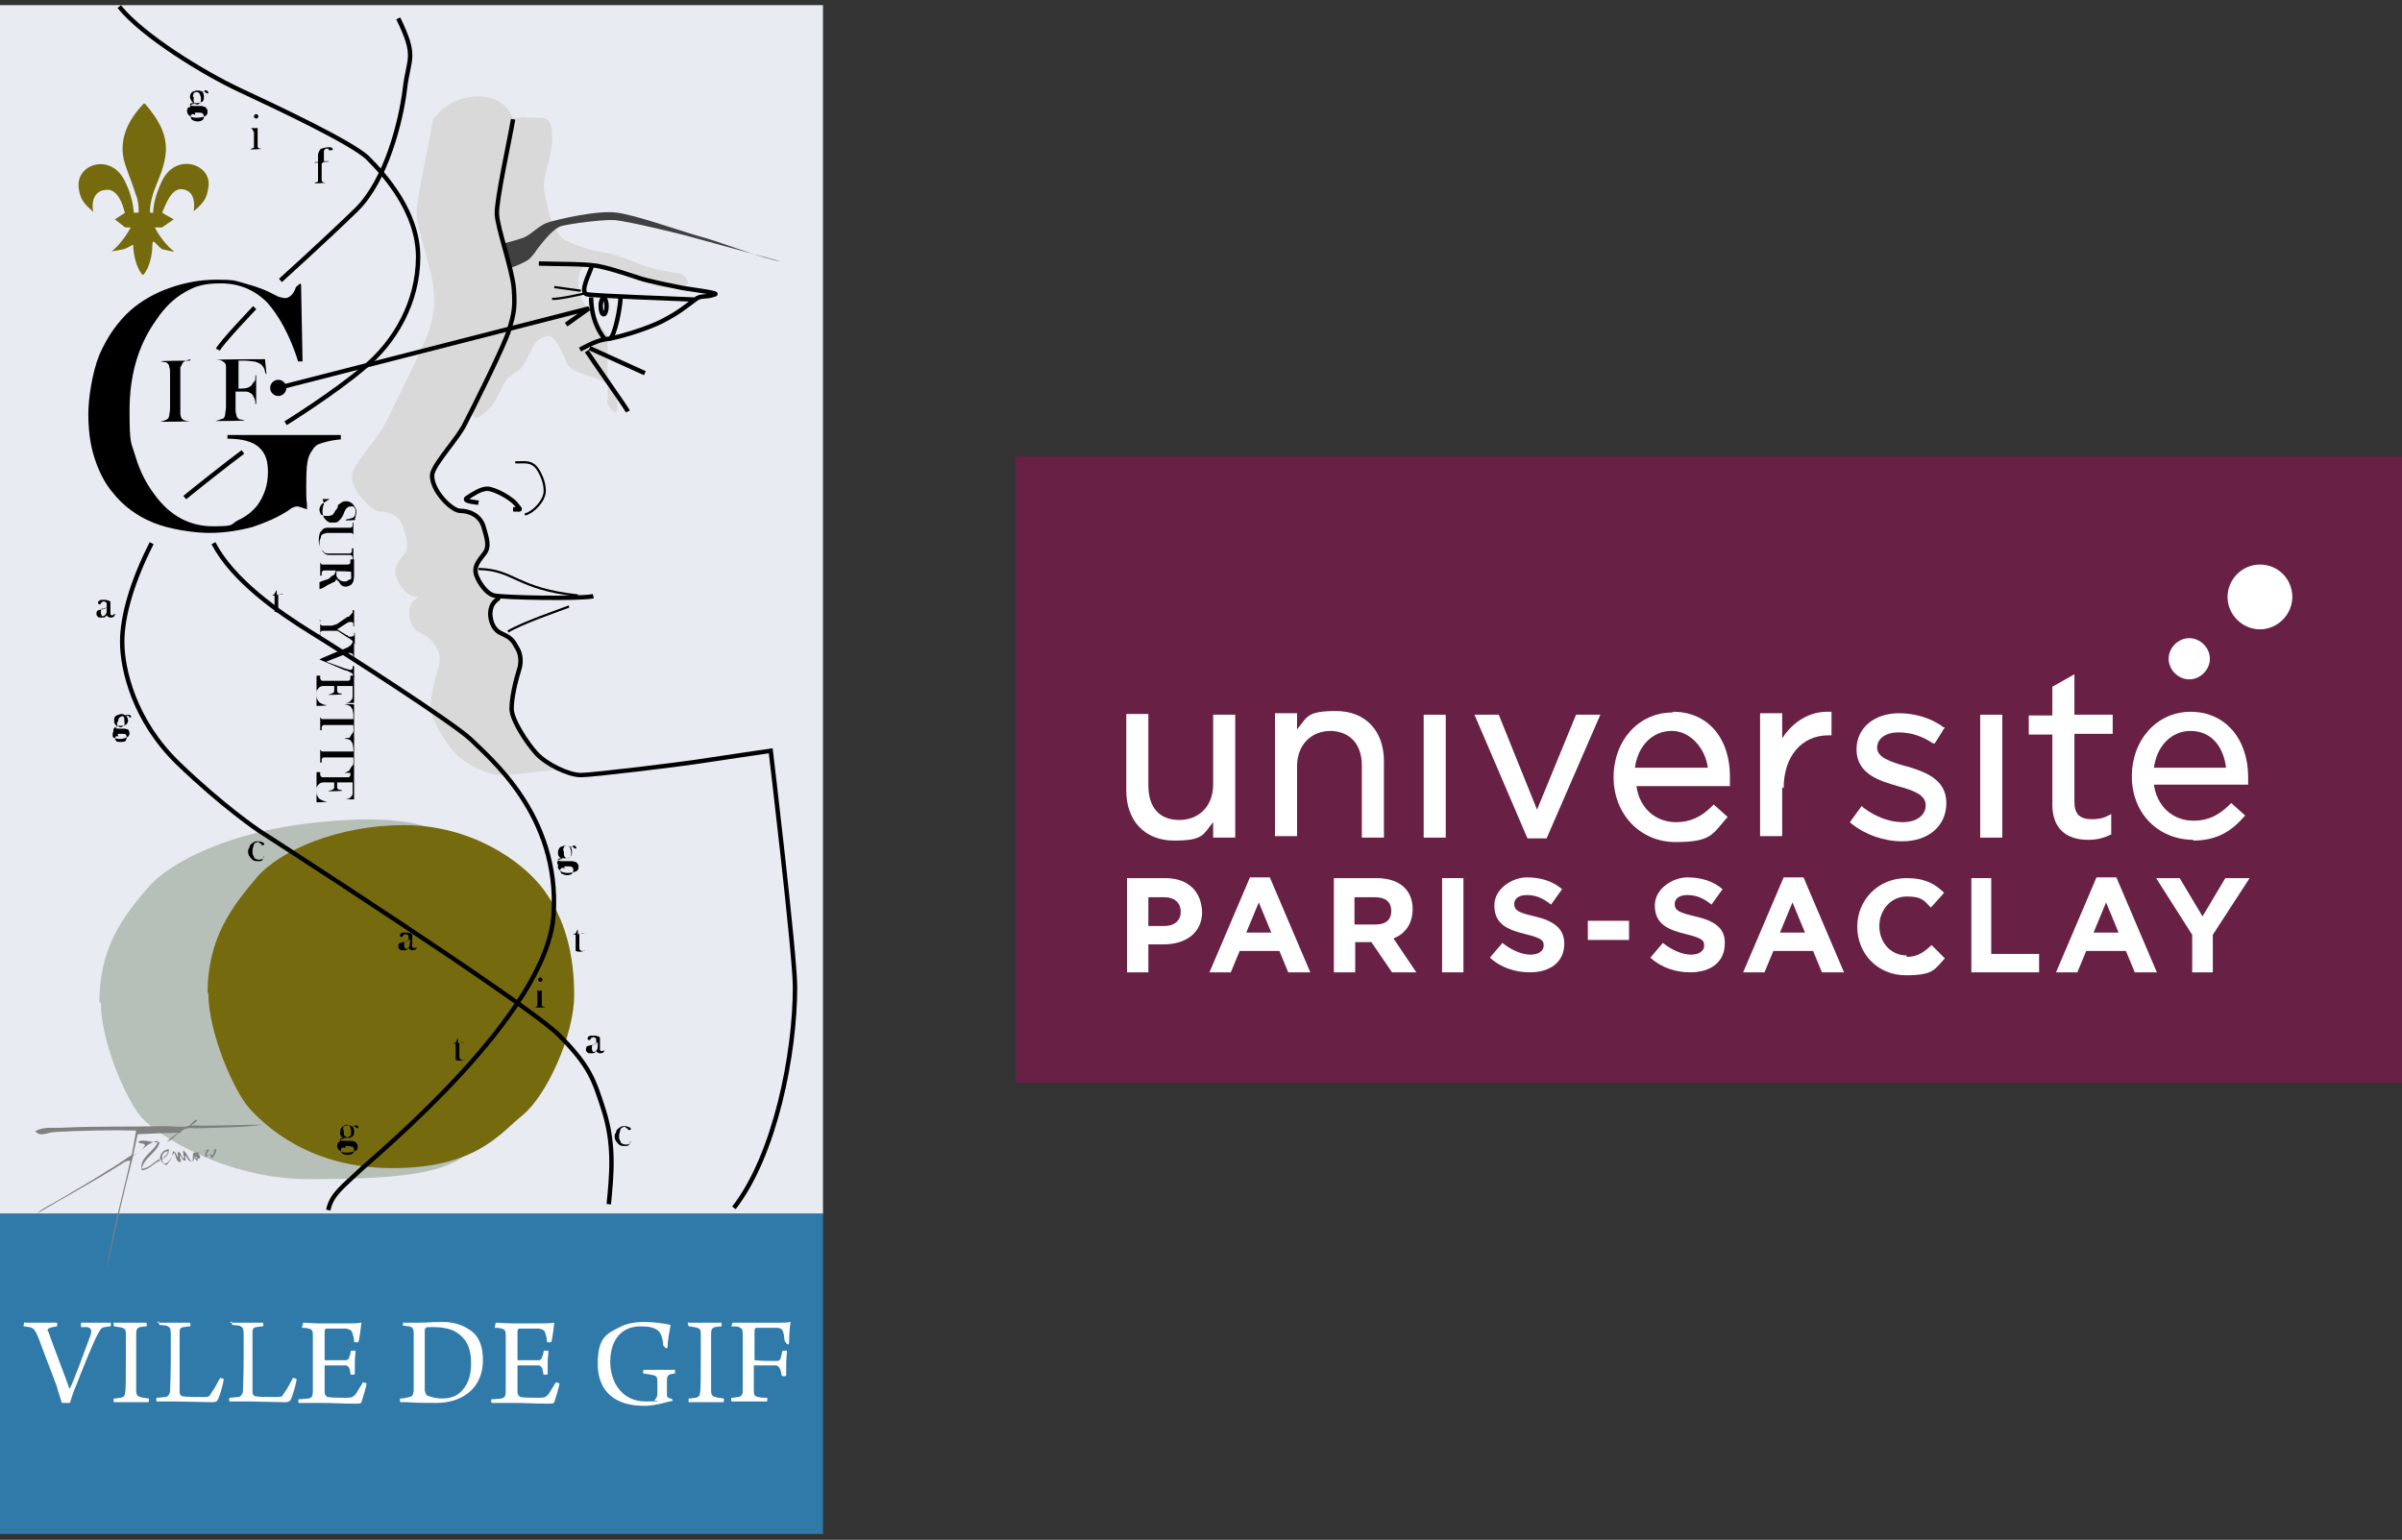 <?xml version="1.0" encoding="UTF-8"?>
<svg xmlns="http://www.w3.org/2000/svg" version="1.1" xmlns:xlink="http://www.w3.org/1999/xlink" viewBox="0 0 326.3 209.2">
  <rect x="0" y="0" width="326.3" height="209.2" fill="#333333" stroke="none"/>
  <defs>
    <clipPath id="clippath">
      <rect x="138" y="62" width="188.3" height="85.1" fill="none"/>
    </clipPath>
    <clipPath id="clippath-1">
      <rect x="138" y="62" width="188.3" height="85.1" fill="none"/>
    </clipPath>
    <clipPath id="clippath-2">
      <rect x="138" y="62" width="188.3" height="85.1" fill="none"/>
    </clipPath>
    <clipPath id="clippath-3">
      <rect x="138" y="62" width="188.3" height="85.1" fill="none"/>
    </clipPath>
    <clipPath id="clippath-4">
      <rect x="138" y="62" width="188.3" height="85.1" fill="none"/>
    </clipPath>
    <clipPath id="clippath-5">
      <rect x="138" y="62" width="188.3" height="85.1" fill="none"/>
    </clipPath>
    <clipPath id="clippath-6">
      <rect x="138" y="62" width="188.3" height="85.1" fill="none"/>
    </clipPath>
    <clipPath id="clippath-7">
      <rect x="138" y="62" width="188.3" height="85.1" fill="none"/>
    </clipPath>
    <clipPath id="clippath-8">
      <rect x="138" y="62" width="188.3" height="85.1" fill="none"/>
    </clipPath>
    <clipPath id="clippath-9">
      <rect x="138" y="62" width="188.3" height="85.1" fill="none"/>
    </clipPath>
    <clipPath id="clippath-10">
      <rect x="138" y="62" width="188.3" height="85.1" fill="none"/>
    </clipPath>
    <clipPath id="clippath-11">
      <rect x="138" y="62" width="188.3" height="85.1" fill="none"/>
    </clipPath>
    <clipPath id="clippath-12">
      <rect x="138" y="62" width="188.3" height="85.1" fill="none"/>
    </clipPath>
    <clipPath id="clippath-13">
      <rect x="138" y="62" width="188.3" height="85.1" fill="none"/>
    </clipPath>
  </defs>
  <!-- Generator: Adobe Illustrator 28.7.1, SVG Export Plug-In . SVG Version: 1.2.0 Build 142)  -->
  <g>
    <g id="Layer_1">
      <g>
        <rect x="138" y="62" width="188.3" height="85.1" fill="#682145"/>
        <g>
          <g clip-path="url(#clippath)">
            <path d="M307,76.7c-2.4,0-4.4,2-4.4,4.4s2,4.4,4.4,4.4,4.4-2,4.4-4.4-1.9-4.4-4.4-4.4" fill="#fff"/>
          </g>
          <g clip-path="url(#clippath-1)">
            <path d="M297.4,92.3c1.5,0,2.8-1.3,2.8-2.8s-1.3-2.8-2.8-2.8-2.8,1.3-2.8,2.8,1.3,2.8,2.8,2.8" fill="#fff"/>
          </g>
        </g>
        <rect x="193.4" y="97.1" width="3" height="16.7" fill="#fff"/>
        <g>
          <g clip-path="url(#clippath-2)">
            <path d="M222.1,104.3c.4-3,2.4-5,5-5s4.6,2.5,4.9,5h-9.8ZM227.2,96.8c-4.6,0-8,3.8-8,8.8s3.6,8.8,8.4,8.8,5-1,6.9-3.2l.2-.2-1.9-1.7-.2.2c-1.5,1.5-3,2.2-4.9,2.2-2.9,0-5-2-5.4-4.9h12.7v-1c.1-5.6-3.1-9.1-7.7-9.1" fill="#fff"/>
          </g>
          <g clip-path="url(#clippath-3)">
            <path d="M164.8,113.8h3v-16.7h-3v9.5c0,2.9-1.9,4.8-4.6,4.8s-4.2-1.7-4.2-4.7v-9.7h-3v10.4c0,4.1,2.5,6.8,6.5,6.8s3.9-.8,5.3-2.5v2.2Z" fill="#fff"/>
          </g>
          <g clip-path="url(#clippath-4)">
            <path d="M185,104.1v9.7h3v-10.4c0-4.1-2.5-6.8-6.5-6.8s-3.9.8-5.3,2.5v-2.2h-3v16.7h3v-9.5c0-2.9,1.9-4.8,4.6-4.8,2.6.1,4.2,1.8,4.2,4.7" fill="#fff"/>
          </g>
        </g>
        <polygon points="210.1 113.9 217.4 97.1 214.1 97.1 208.8 110 203.6 97.1 200.3 97.1 207.5 113.9 210.1 113.9" fill="#fff"/>
        <g>
          <g clip-path="url(#clippath-5)">
            <path d="M242.3,107.1c0-4.3,2.4-7.2,6.1-7.2h.4v-3.2h-.3c-2.6-.1-4.9,1.3-6.4,3.6v-3.4h-3v16.7h3v-6.6h.1Z" fill="#fff"/>
          </g>
          <g clip-path="url(#clippath-6)">
            <path d="M283.6,114.1c1.2,0,2.1-.2,3.1-.7h.1v-2.8l-.4.2c-.7.4-1.5.5-2.2.5-1.7,0-2.4-.7-2.4-2.4v-9.2h5.2v-2.6h-5.2v-5.5l-3,1.7v3.9h-3.2v2.6h3.2v9.5c0,3.1,1.7,4.8,4.9,4.8" fill="#fff"/>
          </g>
          <g clip-path="url(#clippath-7)">
            <path d="M297.5,99.3c3.2,0,4.6,2.5,4.9,5h-9.8c.4-3,2.4-5,5-5M297.9,114.2c2.9,0,5-1,6.9-3.2l.2-.2-1.9-1.7-.2.2c-1.5,1.5-3,2.2-4.9,2.2-2.9,0-5-2-5.4-4.9h12.8v-1c0-5.3-3.2-8.9-7.8-8.9s-8,3.8-8,8.8,3.6,8.6,8.4,8.6" fill="#fff"/>
          </g>
          <g clip-path="url(#clippath-8)">
            <path d="M258.9,104.1h0c-2.1-.6-3.9-1.2-3.9-2.5s1.2-2.1,2.9-2.1,3.2.5,4.7,1.5h.2c0,.1,1.4-2.2,1.4-2.2h-.2c-1.7-1.3-4-1.9-6-1.9-3.4,0-5.8,2-5.8,4.9h0c0,3.4,3.2,4.3,5.6,5,2.2.6,3.8,1.2,3.8,2.6s-1.3,2.3-3.1,2.3-3.7-.7-5.4-2l-.2-.2-1.6,2.2.2.2c1.9,1.5,4.4,2.4,6.9,2.4,3.6,0,6-2.1,6-5.2h0c0-3.4-3.2-4.3-5.4-5" fill="#fff"/>
          </g>
        </g>
        <rect x="269" y="97.1" width="3" height="16.7" fill="#fff"/>
        <path d="M169.3,126.7l1.7-4.1,1.7,4.1h-3.4ZM169.8,119.2l-5.5,12.9h2.9l1.2-2.9h5.4l1.2,2.9h3l-5.5-12.9h-2.5Z" fill="#fff"/>
        <path d="M284.4,126.7l1.7-4.1,1.7,4.1h-3.4ZM284.8,119.2l-5.5,12.9h2.9l1.2-2.9h5.4l1.2,2.9h3l-5.5-12.9h-2.5Z" fill="#fff"/>
        <polygon points="299.2 124.5 296.1 119.3 292.9 119.3 297.8 127 297.8 132.1 300.6 132.1 300.6 127 305.6 119.3 302.3 119.3 299.2 124.5" fill="#fff"/>
        <g>
          <g clip-path="url(#clippath-9)">
            <path d="M160.4,123.9c0,1.1-.8,1.9-2.2,1.9h-2.2v-3.9h2.2c1.3,0,2.2.7,2.2,2h0ZM158.3,119.3h-5.2v12.8h2.9v-3.8h2.1c2.9,0,5.2-1.5,5.2-4.4h0c-.1-2.8-1.9-4.6-5-4.6" fill="#fff"/>
          </g>
          <g clip-path="url(#clippath-10)">
            <path d="M259,129.8c-2.2,0-3.7-1.8-3.7-4h0c0-2.2,1.6-4,3.7-4s2.3.5,3.3,1.5l1.8-2c-1.2-1.2-2.6-2-5.1-2-3.9,0-6.7,3-6.7,6.6h0c0,3.7,2.8,6.6,6.6,6.6s3.9-.8,5.3-2.3l-1.8-1.8c-1.1,1-1.9,1.6-3.4,1.6" fill="#fff"/>
          </g>
          <g clip-path="url(#clippath-11)">
            <path d="M230.3,124.5c-2.2-.5-2.8-.8-2.8-1.7h0c0-.6.5-1.2,1.7-1.2s2.2.4,3.3,1.3l1.5-2.1c-1.3-1.1-2.9-1.6-4.8-1.6s-4.4,1.5-4.4,3.8h0c0,2.5,1.7,3.3,4.2,3.9s2.5,1,2.5,1.6h0c0,.7-.7,1.2-1.8,1.2s-2.6-.6-3.8-1.6l-1.7,2c1.5,1.4,3.5,2,5.4,2,2.8,0,4.7-1.4,4.7-3.9h0c.1-2.1-1.4-3.1-4-3.7" fill="#fff"/>
          </g>
        </g>
        <polygon points="270.5 119.3 267.8 119.3 267.8 132.1 277 132.1 277 129.6 270.5 129.6 270.5 119.3" fill="#fff"/>
        <path d="M241.8,126.7l1.7-4.1,1.7,4.1h-3.4ZM242.3,119.2l-5.5,12.9h2.9l1.2-2.9h5.4l1.2,2.9h3l-5.5-12.9h-2.5Z" fill="#fff"/>
        <rect x="215.7" y="125.1" width="5.6" height="2.6" fill="#fff"/>
        <g clip-path="url(#clippath-12)">
          <path d="M189,123.8c0,1.1-.7,1.8-2.1,1.8h-2.9v-3.7h2.8c1.4,0,2.2.6,2.2,1.9h0ZM191.9,123.5h0c0-2.6-1.8-4.2-4.9-4.2h-5.8v12.8h2.9v-4.1h2.2l2.8,4.1h3.3l-3.1-4.6c1.5-.6,2.6-1.9,2.6-4" fill="#fff"/>
        </g>
        <rect x="195.9" y="119.3" width="2.9" height="12.8" fill="#fff"/>
        <g clip-path="url(#clippath-13)">
          <path d="M208.5,124.5c-2.2-.5-2.8-.8-2.8-1.7h0c0-.6.5-1.2,1.7-1.2s2.2.4,3.3,1.3l1.5-2.1c-1.3-1.1-2.9-1.6-4.8-1.6s-4.4,1.5-4.4,3.8h0c0,2.5,1.7,3.3,4.2,3.9s2.5,1,2.5,1.6h0c0,.7-.7,1.2-1.8,1.2s-2.6-.6-3.8-1.6l-1.7,2c1.5,1.4,3.5,2,5.4,2,2.8,0,4.7-1.4,4.7-3.9h0c0-2.1-1.5-3.1-4-3.7" fill="#fff"/>
        </g>
      </g>
      <g>
        <rect y=".7" width="111.8" height="164.2" fill="#e8ebf1"/>
        <rect y="164.9" width="111.8" height="43.5" fill="#307aaa"/>
        <path d="M13.7,136.2c0,5.4,3.5,13.4,5.6,15.7,2.1,2.3,11.4,8.3,22.6,8.3s17.9-.6,21.2-3.2.2-15,.2-20.5,1.4-17.9-1.6-21.8-12.4-3.9-21.6-2.6c-8.8,1.3-16.8,4.7-20.1,8.6s-6.5,8-6.5,15.5" fill="#b7c0b8"/>
        <path d="M28.3,134.9c0,5.4,3.5,13.4,5.6,15.7,2.1,2.3,8.1,8.1,19.4,8.1s14.5-4.6,17.7-7.2c3.3-2.7,7-10.9,7-16.3s-1.2-10.4-4.2-14.4-10-8.7-18.9-8.7-16.9,3.4-20.1,7.2c-3.2,3.8-6.6,8.1-6.6,15.6" fill="#766a0f"/>
        <path d="M65.2,98.3h0c0,.2-.1.4-.2.5-.1.1-.4.1-.6.1-.4,0-.7-.1-.9-.4-.2-.2-.4-.5-.4-.8s0-.4.1-.5.1-.4.2-.5c.1-.1.2-.2.5-.4.1-.1.4-.1.6-.1s.5.1.7.2q.1.1.1.2t-.1.1h-.1c-.1.1-.2,0-.2-.1s0-.1-.1-.1h-.1c0-.1-.1-.2-.2-.2s-.2,0-.4.1c-.1,0-.1.1-.2.2,0,.1-.1.2-.1.4-.1.2-.1.4-.1.6s0,.4.1.5.1.4.2.4c.1.1.4.2.6.2s.4-.1.5-.1c.1-.1.1-.2.2-.4"/>
        <path d="M85.6,155.1h0c0,.2-.1.4-.2.5-.1.1-.4.1-.6.1-.4,0-.7-.1-.9-.4-.2-.2-.4-.5-.4-.8s0-.4.1-.5c.1-.1.1-.4.2-.5.1-.1.2-.2.5-.4.1-.1.4-.1.6-.1s.5.1.7.2q.1.1.1.2t-.1.1h-.1c-.1.1-.2,0-.2-.1s0-.1-.1-.1h-.1c-.1-.1-.1-.2-.2-.2s-.2,0-.4.1c-.1,0-.1.1-.2.2,0,.1-.1.2-.1.4-.1.2-.1.4-.1.6s0,.4.1.5c.1.1.1.4.2.4.1.1.4.2.6.2s.4,0,.5-.1c.1,0,.1-.1.2-.4"/>
        <path d="M35.8,116.4h0c0,.2-.1.4-.2.5s-.4.1-.6.1c-.4,0-.7-.1-.9-.4-.2-.2-.4-.5-.4-.8s0-.4.1-.5.1-.4.2-.5.2-.2.5-.4c.1-.1.4-.1.6-.1s.5.1.7.2q.1.1.1.2t-.1.1h-.1c-.1.1-.2,0-.2-.1s0-.1-.1-.1h-.1c0-.1-.1-.2-.2-.2s-.2,0-.4.1c-.1,0-.1.1-.2.2,0,.1-.1.2-.1.4-.1.2-.1.4-.1.6s0,.4.1.5.1.4.2.4c.1.1.4.2.6.2s.4-.1.5-.1q.1-.1.2-.4"/>
        <path d="M76.7,118h0c-.1,0-.1-.1-.2-.1h-.1q-.1,0-.2.1t-.1.2c0,.2.1.4.2.5.2.1.5.2.7.2.4,0,.6-.1.7-.2s.2-.4.2-.5-.1-.4-.2-.4c-.1-.1-.4-.1-.6-.1h-.6c-.2,0-.4,0-.6-.1-.1-.1-.2-.2-.2-.4s.1-.2.2-.4c.1,0,.2-.1.5-.1-.2-.1-.4-.2-.5-.4-.1-.1-.1-.4-.1-.5,0-.2.1-.5.2-.6s.2-.2.4-.2c.1-.1.2-.1.5-.1s.5.1.7.2c.1-.1.2-.1.2-.2h.2c.1,0,.2,0,.2.1q.1.1.1.2h0c0,.1-.1.1-.1.1q-.1,0-.2-.1h-.1c0-.1-.1-.2-.2-.2s-.1,0-.2.1c.2.2.2.5.2.7,0,.4-.1.6-.4.7-.1.1-.2.1-.5.1h-.5c-.4,0-.5.1-.5.2s.1.2.5.2h1.5c.1,0,.2.1.4.1.2.1.4.4.4.6,0,.4-.1.6-.4.7-.2.1-.6.2-1.1.2s-.8-.1-1.1-.4-.2-.4-.2-.5,0-.2.1-.4c.1-.1.2-.1.4-.1s.2,0,.2.1c.1,0,.1.1.1.2h0ZM76.6,115.8c0,.2,0,.5.1.6s.2.2.4.2.2-.1.4-.2c.1-.1.1-.4.1-.6s-.1-.5-.2-.7c-.1-.1-.2-.2-.4-.2s-.4.1-.4.2-.1.2-.1.4c.1.1.1.2.1.4"/>
        <path d="M46.9,156h0c-.1,0-.1-.1-.2-.1h-.1q-.1,0-.2.1t-.1.2c0,.2.1.4.2.5s.5.2.7.2c.4,0,.6-.1.7-.2.2-.1.2-.4.2-.5s-.1-.4-.2-.4-.4-.1-.6-.1h-.4c-.2,0-.4,0-.6-.1-.1-.1-.2-.2-.2-.4s.1-.2.2-.4c.1,0,.2-.1.5-.1-.2-.1-.4-.2-.5-.4-.1-.1-.1-.4-.1-.5,0-.2.1-.5.2-.6.1-.1.2-.2.4-.2.1-.1.2-.1.5-.1s.5.1.7.2c.1-.1.2-.1.2-.2h.2c.1,0,.2,0,.2.1q.1.1.1.2h0c0,.1-.1.1-.1.1q-.1,0-.2-.1h-.1c0-.1-.1-.2-.2-.2s-.1,0-.2.1c.2.2.2.5.2.7,0,.4-.1.6-.4.7-.1.1-.2.1-.5.1h-.5c-.4,0-.5.1-.5.2s.1.2.5.2h1.1c.1,0,.2.1.4.1.2.1.4.4.4.6,0,.4-.1.6-.4.7s-.6.2-1.1.2-.8-.1-1.1-.4c-.1-.1-.2-.4-.2-.5s0-.2.1-.4.2-.1.4-.1.2,0,.2.1c.2,0,.4,0,.4.2h0ZM46.7,153.7c0,.2,0,.5.1.6s.2.2.4.2.2-.1.4-.2c.1-.1.1-.4.1-.6s-.1-.5-.2-.7c-.1-.1-.2-.2-.4-.2s-.4.1-.4.2-.1.2-.1.4c.1.1.1.2.1.4"/>
        <path d="M37.8,80.7h.7c0,.1-.7,0-.7,0v1.8c0,.2,0,.4.1.5h.1c0,.1.1.1.2.1h.2c.1,0,.1-.1.2-.2h0c-.1.1-.1.2-.2.2s-.2.1-.5.1-.4,0-.5-.1h-.1v-2.2h-.4c.1,0,.2-.1.4-.2,0-.1.1-.2.1-.2,0-.1.1-.1.1-.2h0c0-.1.1-.1.1-.1v.7"/>
        <path d="M78.7,126.8h.7c0,.1-.7,0-.7,0v1.8c0,.2,0,.4.1.5h.1c0,.1.1.1.2.1h.2l.2-.2h0c-.1.1-.1.2-.2.2s-.2.1-.5.1-.4,0-.5-.1h-.1v-2.2h-.4c.1,0,.2-.1.4-.2q.1-.1.1-.2c0-.1.1-.1.1-.2h0c0-.1.1-.1.1-.1v.7h0Z"/>
        <path d="M62.4,141.6h.7c0,.1-.7,0-.7,0v1.8c0,.2,0,.4.1.5h.1c0,.1.1.1.2.1h.2s.1-.1.2-.2h0c-.1.1-.1.2-.2.2s-.2.1-.5.1-.4,0-.5-.1h-.1v-2.2h-.4c.1,0,.2-.1.4-.2s.1-.1.1-.2.1-.1.1-.2h0c0-.1.1-.1.1-.1,0,0,0,.7,0,.7Z"/>
        <path d="M34.1,17.4h.9c0-.1,0,1.9,0,1.9v.6q0,.1.1.2c.1.1.2.1.4.1h0c0,.1-1.5.1-1.5.1h0c.1-.1.2-.1.4-.2s.1-.1.1-.1v-2q0-.1-.1-.2c0-.1-.1-.1-.1-.1.1-.1,0-.1-.1-.2h0M34.8,16.1q-.1,0-.2-.1c-.1,0-.1-.1-.1-.2s0-.1.1-.2q.1-.1.2-.1t.2.1.1.2-.1.2c0,.1-.1.1-.2.1"/>
        <path d="M72.8,134.6h.8c0-.1,0,1.5,0,1.5v.5q0,.1.1.1s.1.1.4.1h0c0,.1-1.4.1-1.4.1h0c.1-.1.2-.1.2-.2h.1v-1.9q0-.1-.1-.2h-.1c.1,0,0,0,0,0h0ZM73.4,133.4q-.1,0-.2-.1s-.1-.1-.1-.2,0-.1.1-.2c0,0,.1-.1.2-.1s.1,0,.2.1.1.1.1.2,0,.1-.1.2-.2.1-.2.1"/>
        <path d="M43.7,22.2v2.3q0,.1.1.2c.1.1.2.1.4.1h0c0,.1-1.5.1-1.5.1h0c.1-.1.2-.1.4-.2.1,0,.1-.1.1-.1v-2.5h-.5c0-.1.5-.1.5-.1v-.8c0-.2,0-.4.1-.5,0-.1.1-.2.2-.4.1-.1.2-.1.5-.2.1,0,.4-.1.6-.1s.4,0,.5.1q.1.1.1.2t-.1.1h-.2c0,.1-.1,0-.2,0q-.1-.1-.1-.2c0-.1-.1,0-.1,0h-.2c-.1,0-.1.1-.2.1,0,.1-.1.1-.1.2v1.4h.7c0,.1-.7.1-.7.1h0Z"/>
        <path d="M15.6,83.5h0c0,.2-.2.4-.5.4s-.2,0-.4-.1c-.1,0-.1-.1-.2-.2-.1.1-.2.2-.2.2-.1.1-.2.1-.5.1s-.4,0-.5-.1c-.1-.1-.2-.2-.2-.4s0-.2.1-.4c0,0,.1-.1.2-.1s.2-.1.4-.1.2-.1.4-.1.1-.1.2-.1.1-.1.1-.1v-.2c0-.2,0-.4-.1-.5h-.1q-.1-.1-.2-.1t-.2.1c-.1,0-.1.1-.1.1h-.1c0,.2-.1.2-.2.2s-.1,0-.1-.1h-.1c0-.2.1-.4.2-.4s.1-.1.2-.1h.7c.1,0,.2.1.4.1.1.1.2.1.2.2v1.6c0,.1.1.2.2.2h.1q.2-.2.4-.2M14.7,82.4c-.1.1-.2.1-.4.2-.1,0-.2.1-.4.1h-.1c-.1.2-.1.4-.1.5s0,.2.1.4.1.1.2.1.2,0,.2-.1c.1,0,.1-.1.2-.2.1-.1.1-.4.1-.6v-.4"/>
        <path d="M82.1,142.7h0c0,.2-.2.4-.5.4s-.2,0-.4-.1c-.1,0-.1-.1-.2-.2l-.2.2c-.1.1-.2.1-.5.1s-.4,0-.5-.1-.2-.2-.2-.4,0-.2.1-.4c0-.1.1-.1.2-.1s.2-.1.4-.1.2-.1.4-.1.1-.1.2-.1.1-.1.1-.1v-.2c0-.2,0-.4-.1-.5h-.1q-.1-.1-.2-.1t-.2.1h-.1c0,.1-.1.2-.1.2,0,.1-.1.1-.2.1s-.1,0-.1-.1h-.1c0-.2.1-.4.2-.4s.1-.1.2-.1h.7c.1,0,.2.1.4.1.1.1.2.1.2.2v1.6c0,.1.1.2.2.2h.1q.4-.1.4-.2M81.2,141.6c-.1.1-.2.1-.4.2-.1.1-.2.1-.2.1h-.1c-.1.2-.1.4-.1.5s0,.2.1.4.1.1.2.1.2,0,.2-.1c.1,0,.1-.1.2-.2s.1-.4.1-.6v-.4h-.1Z"/>
        <path d="M56.6,128.7h0c0,.2-.2.4-.5.4s-.2,0-.4-.1c0,0-.1-.1-.2-.2-.1.1-.2.2-.2.2-.1.1-.2.1-.5.1s-.4,0-.5-.1c-.1-.1-.2-.2-.2-.4s0-.2.1-.4c0,0,.1-.1.2-.1s.2-.1.4-.1.2-.1.4-.1.1-.1.2-.1.1-.1.1-.1v-.2c0-.2,0-.4-.1-.5h-.1q-.1-.1-.2-.1t-.2.1c-.1,0-.1.1-.1.1h-.1c0,.2-.1.2-.2.2s-.1,0-.1-.1h-.1c0-.2.1-.4.2-.4s.1-.1.2-.1h.7c.1,0,.2.1.4.1.1.1.2.1.2.2v1.6c0,.1.1.2.2.2h.1q.4-.1.4-.2M55.7,127.6c-.1.1-.2.1-.4.2s-.2.1-.2.1h-.1c-.1.2-.1.4-.1.5s0,.2.1.4q.1.1.2.1c.1,0,.2,0,.2-.1.1,0,.1-.1.2-.2,0-.1.1-.4.1-.6v-.4h-.1Z"/>
        <path d="M3.4,179.7h4.3c.1,0,.1.5,0,.5-.4.1-.7.1-.9.2-.4.1-.4.4-.2.6.5,1.5,2.6,6.9,2.8,7.6h.1c.5-.9,2.2-5.6,2.8-7.2.2-.7.1-.9-.4-1.1h-.9v-.6h4c.1,0,.1.5,0,.5-.4,0-.6.1-.8.1-.6.1-.7.6-1.2,1.5-.6,1.3-1.8,4.2-2.6,6.3-.5,1.1-.7,1.9-.9,2.5h-1.1c-.2-.7-.5-1.5-.7-2.3-.9-2.3-2-5.3-2.5-6.6-.4-.9-.6-1.3-1.2-1.4-.2,0-.5-.1-.8-.1,0-.2.1-.6.1-.6" fill="#fff"/>
        <path d="M15.4,179.7h4.5c0,.1.1.4,0,.5-.4,0-.7.1-.9.1-.4.1-.5.4-.5.9v7.7c0,.5.1.8.6.9.2.1.6.1,1.1.2.1.1,0,.5,0,.5h-4.7c-.1,0-.1-.5,0-.5.4,0,.7-.1.9-.1.5-.1.6-.4.6-.7.1-.5.1-2.3.1-4.6v-3.4c0-.5-.1-.7-.5-.8-.2-.1-.6-.1-1.1-.2-.1-.2-.1-.6-.1-.6" fill="#fff"/>
        <path d="M21.3,179.7h4.5c.1.1.1.5,0,.5-.5,0-.7.1-.9.1-.5.1-.5.4-.5.7v8.2c0,.2.2.5.4.5.5.1,2.1.1,2.9.1s.7-.1,1.1-.7c.4-.5.7-1.2,1.1-1.9.1,0,.5.1.5.2-.1.7-.6,2.5-.9,2.9-.1.1-.2.2-.7.2-1.2,0-4.1-.1-5-.1h-2.5c-.1,0-.1-.5,0-.5.5,0,.8-.1,1.2-.1.4-.1.5-.4.6-.7,0-.5.1-2.2.1-4.5v-3.4c0-.7-.1-.9-.6-1.1-.2,0-.7-.1-.9-.1-.2-.1-.1-.5-.1-.5" fill="#fff"/>
        <path d="M31.2,179.7h4.5c.1.1.1.5,0,.5-.5,0-.7.1-.9.1-.5.1-.5.4-.5.7v8.2c0,.2.2.5.4.5.5.1,2.1.1,2.9.1s.7-.1,1.1-.7c.4-.5.7-1.2,1.1-1.9.1,0,.5.1.5.2-.1.7-.6,2.5-.9,2.9-.1.1-.2.2-.7.2-1.2,0-4.1-.1-5-.1h-2.5c-.1,0-.1-.5,0-.5.5,0,.8-.1,1.2-.1.4-.1.5-.4.6-.7,0-.5.1-2.2.1-4.5v-3.4c0-.7-.1-.9-.6-1.1-.2,0-.7-.1-.9-.1-.2-.1-.1-.5-.1-.5" fill="#fff"/>
        <path d="M41.2,179.7c.5,0,1.4.1,2.3.1h3.5c.7,0,1.6,0,2-.1h.1c-.1.6-.2,1.9-.4,2.6-.1.1-.5.1-.6,0,0-.5-.1-.8-.2-1.1-.1-.5-.4-.6-.9-.7h-2.7c-.1,0-.2.2-.2.4v3.8s0,.1.1.1h2.7c.4,0,.5-.2.6-.6.1-.2.1-.5.2-.7h.6c0,.4-.1,1.1-.1,1.6v1.6c-.1.1-.5.1-.6,0,0-.4-.1-.5-.1-.7-.1-.2-.2-.5-.6-.5h-2.8v3.6c0,.4.2.6.4.7.4.1,1.9.1,2.6.1s.9-.1,1.3-.6c.2-.4.7-1.1.9-1.5.1,0,.5.1.5.2-.1.6-.5,1.9-.7,2.5-.1.2-.2.2-1.1.2-1.5,0-2.7-.1-4.6-.1h-2.8c-.1,0-.1-.5,0-.5.6,0,1.1-.1,1.3-.1.5-.1.6-.4.6-.9v-7.7c0-.6-.1-.8-.6-.9-.2-.1-.6-.1-.9-.1.1-.4.2-.7.2-.7" fill="#fff"/>
        <path d="M54.7,179.7h2.1c1.1,0,1.8-.1,3.4-.1s2.8.5,3.8,1.2c1.2.9,1.6,2.3,1.6,4,0,2.5-1.2,3.9-2.2,4.6-1.1.8-2.5,1.2-4.2,1.2s-2.3,0-3.9-.1h-.9c-.1-.1-.1-.5,0-.5.5,0,.8-.1,1.2-.2.4-.1.5-.2.6-.8v-7.9c0-.6-.2-.8-.6-.9-.2,0-.6-.1-.9-.1,0,.1,0-.2.1-.2M58.1,189.6c.4.2,1.2.4,1.9.4s1.8-.1,2.6-.9,1.4-1.9,1.4-3.9-.6-3.3-2-4.2c-.8-.5-1.9-.7-3.2-.7s-.7,0-.9.1c-.1,0-.2.1-.2.4v8.1c.1.4.2.7.5.8" fill="#fff"/>
        <path d="M67.4,179.7c.5,0,1.4.1,2.3.1h3.5c.7,0,1.6,0,2-.1h.1c-.1.6-.2,1.9-.4,2.6-.1.1-.5.1-.6,0,0-.5-.1-.8-.2-1.1-.1-.5-.4-.6-.9-.7h-2.7c-.1,0-.2.2-.2.4v3.8s0,.1.1.1h2.7c.4,0,.5-.2.6-.6.1-.2.1-.5.2-.7h.6c0,.4-.1,1.1-.1,1.6v1.6c-.1.1-.5.1-.6,0,0-.4-.1-.5-.1-.7-.1-.2-.2-.5-.6-.5h-2.8v3.6c0,.4.2.6.4.7.4.1,1.9.1,2.6.1s.9-.1,1.3-.6c.2-.4.7-1.1.9-1.5.1,0,.5.1.5.2-.1.6-.5,1.9-.7,2.5-.1.2-.2.2-1.1.2-1.5,0-2.7-.1-4.6-.1h-2.8c-.1,0-.1-.5,0-.5.6,0,1.1-.1,1.3-.1.5-.1.6-.4.6-.9v-7.7c0-.6-.1-.8-.6-.9-.2-.1-.6-.1-.9-.1.1-.4.1-.7.2-.7" fill="#fff"/>
        <path d="M91.4,190.3c-.6.1-2.3.7-3.9.7-4.1,0-6.3-2.1-6.3-5.7s1.2-4.1,3-5c.9-.5,2.1-.7,3.4-.7s2.5.2,3.5.4c-.1.7-.4,2-.4,2.8s-.5.1-.6,0c-.1-1.3-.4-1.8-.8-2.1-.6-.4-1.3-.5-2.3-.5-2.7,0-4.1,2-4.1,4.8s1.6,5.4,4.8,5.4.9-.1,1.2-.2c.2-.1.4-.5.4-.7v-1.8c0-.6-.1-.8-.7-.9-.4-.1-.6-.1-1.2-.2-.1,0,0-.5,0-.5h4.3v.5c-.2,0-.5.1-.6.1-.4.1-.5.4-.5.8v2c0,.2,0,.4.5.5.4.1.2.4.2.5" fill="#fff"/>
        <path d="M93.5,179.7h4.5c0,.1.1.4,0,.5-.4,0-.7.1-.9.1-.4.1-.5.4-.5.9v7.7c0,.5.1.8.6.9.2.1.6.1,1.1.2.1.1,0,.5,0,.5h-4.7c-.1,0-.1-.5,0-.5.4,0,.7-.1.9-.1.5-.1.6-.4.6-.7.1-.5.1-2.3.1-4.6v-3.4c0-.5-.1-.7-.5-.8-.2-.1-.6-.1-1.1-.2-.2-.2-.2-.6-.1-.6" fill="#fff"/>
        <path d="M99.5,179.7h6.2c.7,0,1.3,0,1.6-.1h.1c-.1.6-.2,1.6-.2,2.6s-.5.1-.6,0c-.1-.6-.1-.9-.2-1.2-.1-.4-.4-.6-.8-.6h-2.9c-.1,0-.2.2-.2.4v4h.1c.8.1,2.2.1,2.8.1s.6-.2.7-.6c.1-.2.1-.5.2-.8h.6c0,.4-.1,1.2-.1,1.8v1.6c-.1.1-.5.1-.6,0-.1-.4-.1-.6-.2-.8-.1-.4-.4-.6-.6-.6h-3v3.4c0,.6.1.8.6.9.4.1.7.1,1.2.1.1.1,0,.5,0,.5h-4.8c-.1,0-.1-.5,0-.5.4,0,.7-.1.9-.1.5-.1.6-.4.6-.9v-7.7c0-.6-.1-.7-.5-.9-.2-.1-.6-.1-1.1-.1.1.1.1-.4.2-.4" fill="#fff"/>
        <path d="M40.9,38.7l.2,10.4h-.6c-1.1-3.5-2.6-6.2-4.2-8-1.8-1.8-3.9-2.6-6.3-2.6s-3.5.4-4.9,1.2-2.7,2-3.9,3.8c-2.5,3.5-3.6,7.6-3.6,12.3s.2,4.2.8,6.2c.6,2,1.4,3.6,2.6,5.2,2.1,2.9,4.8,4.3,7.9,4.3s2.3-.2,3.4-.8c1.1-.5,2-1.2,2.7-2.1.9-1.3,1.4-2.7,1.4-4.5s-.5-2.7-1.3-3.4c-.8-.7-2.2-1.1-4.2-1.1v-.5h15.4v.6c-1.4.1-2.3.4-2.9.6s-.9.7-1.3,1.4c-.4.7-.5,2.1-.5,4.2s0,1.5.1,2.7v.6c-.6-.2-1.1-.4-1.3-.4-.4,0-.8.2-1.3.6-1.4.9-3,1.6-4.8,2.2-1.9.5-3.8.8-5.9.8s-5.4-.5-7.6-1.4-4.1-2.3-5.5-4.1c-1.1-1.3-1.9-2.9-2.5-4.8s-.8-3.9-.8-5.9.5-5.5,1.5-8c1.1-2.5,2.5-4.5,4.3-6.1,1.5-1.3,3.3-2.3,5.3-3s4.1-1.1,6.3-1.1,2.5.1,3.5.4,2.2.6,3.5,1.2l1.4.7c.4.1.7.2.9.2.6,0,1.2-.5,1.5-1.5l.6-.5h0Z"/>
        <path d="M25.9,48.8h0c-.2.1-.5.1-.6.2-.1,0-.2.1-.4.2-.1.1-.2.4-.4.7v6.3c0,.2.1.4.1.5.1.1.2.4.5.4.1.1.4.1.7.1h0c0,.1-4,.1-4,.1h0c.2-.1.5-.1.6-.2.1,0,.2-.1.4-.2.1-.1.2-.4.2-.5,0-.2.1-.5.1-.9v-4.7c0-.5,0-.7-.1-.9,0-.2-.1-.4-.2-.5-.1-.1-.2-.2-.4-.2s-.4-.1-.6-.1h0c0-.1,4-.1,4-.1h0Z"/>
        <path d="M32,52.9v2.5c0,.5,0,.7.1.9,0,.2.1.4.2.5.1.1.2.2.4.2s.4.1.6.1h0c0,.1-4,.1-4,.1h0c.2-.1.4-.1.6-.2s.4-.1.5-.2c.1-.1.2-.4.2-.6s.1-.6.1-.9v-5.5c0-.4-.2-.6-.6-.8-.1-.1-.5-.1-.7-.1h0c0-.1,6.6-.1,6.6-.1l.2,2h-.1c-.1-.4-.2-.6-.2-.7-.2-.4-.5-.7-.8-.8-.2-.1-.5-.2-.7-.2s-.6-.1-1.1-.1h-.9v3.8h.2c.7,0,1.3-.1,1.6-.5.1-.1.2-.4.4-.5.1-.2.1-.5.1-.8h.1v3.9h-.1c0-.5-.1-.7-.2-.9s-.2-.5-.5-.6c-.1-.1-.4-.2-.6-.2h-1.4"/>
        <path d="M43.4,67.8h1.4c-.4.2-.6.4-.8.5-.4.2-.6.6-.6.9s.1.5.2.7c.2.1.4.2.7.2h.4c.1,0,.2-.1.4-.1l.2-.2c.1-.1.2-.4.4-.6s.2-.4.2-.5.1-.2.2-.2c.2-.2.5-.4.8-.4s.4,0,.6.1.4.2.5.4c.2.2.4.6.4.8v.4c0,.1-.1.2-.1.4s-.1.2-.1.2h0q0,.2.1.2h0c0,.1-1.4.1-1.4.1h0c.2-.2.4-.2.5-.2s.2-.1.4-.1c.2-.1.4-.2.4-.4.1-.1.1-.2.1-.5s-.1-.5-.2-.6q-.1-.1-.2-.1h-.2c-.4,0-.7.2-.9.7l-.2.5c-.2.4-.4.6-.6.8s-.5.2-.8.2-.5,0-.6-.1c-.2-.1-.5-.4-.6-.6s-.2-.5-.2-.8.1-.6.1-.8c.1-.1.1-.2.1-.2h0c-.1-.5-.1-.6-.2-.7h0Z"/>
        <path d="M48.1,73.1h0c-.1-.1-.1-.2-.1-.4s-.1-.1-.1-.2q-.1-.1-.2-.1h-3.3c-.1,0-.2.1-.4.1-.2.1-.4.2-.4.4s-.2.5-.2.7,0,.5.1.7c.1.2.1.4.4.6l.2.2c.1,0,.2.1.4.1h3c.1,0,.2-.1.2-.1q.1-.1.1-.2v-.4h.2v1.6h-.1v-.4c0-.1-.1-.1-.1-.2q-.1-.1-.2-.1h-2.6c-.4,0-.6,0-.7-.1-.1,0-.2-.1-.5-.4-.2-.4-.5-.8-.5-1.4s.1-1.2.4-1.4c.1-.2.4-.4.7-.4h3.2c.1,0,.2-.1.2-.1q.1-.1.1-.2v-.4h.1v2h0Z"/>
        <path d="M45.6,77.5h-1.6c-.1,0-.2.1-.2.1q-.1.1-.1.2v.4h-.2v-2.2h0v.4c0,.1.1.1.1.2q.1.1.2.1h3.5c.1,0,.2-.1.2-.1q.1-.1.1-.2v-.4h.5v2.2c0,.4-.1.6-.1.8-.1.2-.2.4-.4.5-.2.1-.4.2-.6.2-.4,0-.6-.1-.8-.4q-.1-.1-.1-.2c0-.1-.4-.2-.4-.5,0,.1-.1.2-.2.4,0,0-.1.1-.2.1s-.2.1-.4.2c-.5.2-.7.4-.9.5s-.4.2-.5.2-.1.1-.1.1v.2h0v-1.2c.1,0,.2-.1.2-.1l.6-.2c.4-.1.6-.2.8-.5.2-.1.5-.2.5-.4s.1-.1.1-.2v-.2h0ZM45.7,77.5h0v.7c0,.1.1.2.2.4.2.2.5.4.8.4s.4,0,.5-.1c.1-.1.2-.1.4-.2s.1-.2.1-.4v-.6h0c0-.1-2-.1-2-.1"/>
        <path d="M43.4,84.3h0c.1.1.1.2.1.4s.1.1.1.2q.1.1.2.1h1.2c.1,0,.2,0,.4-.1.1,0,.4-.1.5-.2l1.3-.9h.2c.1-.2.4-.4.4-.5h.1v-.4h.2v2.2h-.1v-.4c0-.1-.1-.2-.4-.2h-.2c-.1,0-.1.1-.2.1l-1.4.9,1.3.8h.1c.1.2.2.2.4.2s.2,0,.4-.1.1-.2.1-.4h.1v1.5h-.1c0-.1,0-.2-.1-.2,0-.1-.1-.1-.1-.2-.1-.1-.4-.4-.7-.5l-1.2-.8c-.1-.1-.2-.1-.4-.1h-1.8c-.1,0-.2.1-.2.1-.1.1-.2.4-.2.6h.1v-2.2h0Z"/>
        <path d="M48.1,87.1v2.2h-.1c0-.1,0-.4-.1-.4,0-.1-.1-.1-.1-.1-.1,0-.1-.1-.2-.1h-.1s-.1,0-.4.1l-2.8,1.1,2.5.9c.4.1.6.2.7.2h.2c.1,0,.1-.1.1-.1h.1v-.4h.2v1.5h-.1c0-.1,0-.2-.1-.4,0-.1-.1-.2-.2-.2s-.1-.1-.4-.2c-.1-.1-.4-.1-.6-.2l-3.3-1.4h0c0-.1,3.5-1.5,3.5-1.5.5-.2.7-.4.8-.5q.1-.1.1-.2c.1,0,.1-.1.2-.4h0Z"/>
        <path d="M48.1,95.5h-1.2c0,.1,0,0,0,0,.2,0,.4-.1.5-.1.1-.1.2-.1.4-.4.1-.1.1-.2.1-.4v-1.4h-2.1v.7c0,.1.1.2.1.2q.1.1.2.1c.1,0,.2,0,.4.1h0c0,.1-1.9.1-1.9.1h0c.1-.1.4-.1.5-.2.1,0,.2-.1.2-.1q.1-.1.1-.2v-.7h-1.5c-.1,0-.2,0-.4.1s-.2.2-.4.4c-.1.1-.1.4-.1.6s0,.5.1.7.2.4.4.5.2.1.4.2c.1,0,.2.1.5.1h0c0,.1-1.4.1-1.4.1v-4.1h.5v.4c0,.1.1.1.1.2q.1.1.2.1h3.5c.1,0,.2-.1.2-.1q.1-.1.1-.2v-.4h.5v3.6h0Z"/>
        <path d="M48,97.7v-.5c0-.4-.1-.6-.1-.8-.1-.1-.2-.4-.4-.5s-.4-.2-.7-.2h0c0-.1,1.3,0,1.3,0v4.7h-1.3c0,.1,0,0,0,0,.4-.1.6-.1.7-.2s.2-.4.4-.6.1-.6.1-1.1h-4c-.1,0-.2.1-.2.1q-.1.1-.1.2v.4h-.2v-2.2h0v.4c0,.1.1.1.1.2q.1.1.2.1h4.2Z"/>
        <path d="M48,102.3v-.5c0-.4-.1-.6-.1-.8-.1-.1-.2-.4-.4-.5s-.4-.2-.7-.2h0c0-.1,1.3,0,1.3,0v4.7h-1.3c.4-.2.6-.2.7-.4s.2-.4.4-.6.1-.6.1-1.1h-4c-.1,0-.2.1-.2.1q-.1.1-.1.2v.4h-.2v-2.2h0v.4c0,.1.1.1.1.2q.1.1.2.1h4.2Z"/>
        <path d="M48.1,108.6h-1.2c0,.1,0,0,0,0,.2,0,.4-.1.5-.1.1-.1.2-.1.4-.4.1-.1.1-.2.1-.4v-1.4h-2.1v.7c0,.1.1.2.1.2q.1.1.2.1c.1,0,.2,0,.4.1h0c0,.1-1.9.1-1.9.1h0c.1-.1.4-.1.5-.2.1,0,.2-.1.2-.1q.1-.1.1-.2v-.7h-1.5c-.1,0-.2,0-.4.1s-.2.2-.4.4c-.1.1-.1.4-.1.6s0,.5.1.7.2.4.4.5.2.1.4.2c.1,0,.2.1.5.1h0c0,.1-1.4.1-1.4.1v-4.1h.5v.4c0,.1.1.1.1.2q.1.1.2.1h3.5c.1,0,.2-.1.2-.1q.1-.1.1-.2v-.4h.5v3.6h0Z"/>
        <path d="M26.5,15.6h0c-.1,0-.1-.1-.2-.1h-.1q-.1,0-.2.1c-.1,0-.1.1-.1.2,0,.2.1.4.2.5.2.1.5.2.7.2.4,0,.6-.1.7-.2.2-.1.2-.4.2-.5s-.1-.4-.2-.4c-.1-.1-.4-.1-.6-.1h-.6c-.2,0-.4,0-.6-.1.2-.2.1-.4.1-.6s.1-.2.2-.4c.1,0,.2-.1.5-.1-.2-.1-.4-.2-.5-.4-.1-.2-.2-.4-.2-.5,0-.2.1-.5.2-.6s.2-.2.4-.2c.1-.1.2-.1.5-.1s.5.1.7.2c.1-.1.2-.1.2-.2s.2,0,.2,0c.1,0,.2,0,.2.1q.1.1.1.2h0c0,.1-.1.1-.1.1q-.1,0-.2-.1h-.1c0-.1-.1-.2-.2-.2s-.1,0-.2.1c.2.2.2.5.2.7,0,.4-.1.6-.4.7-.1.1-.2.1-.5.1h-.5c-.4,0-.5.1-.5.2s.1.2.5.2h1.1c.1,0,.2.1.4.1.2.1.4.4.4.6,0,.4-.1.6-.4.7-.2.1-.6.2-1.1.2s-.8-.1-1.1-.4c-.1-.1-.2-.4-.2-.5s0-.2.1-.4.2-.1.4-.1.2,0,.2.1c.2.2.4.4.4.5h0ZM26.3,13.4c0,.2,0,.5.1.6s.2.2.4.2.2-.1.4-.2c.1-.1.1-.4.1-.6s-.1-.5-.2-.7c-.1-.1-.2-.2-.4-.2s-.4.1-.4.2-.1.2-.1.4c.2.1.1.2.1.4"/>
        <path d="M16.1,100.1h0c-.1,0-.1-.1-.1-.1h-.1q-.1,0-.2.1c0,.1-.1.1-.1.2s.1.2.2.4c.1.1.4.1.6.1s.5,0,.6-.1.2-.2.2-.5,0-.2-.1-.4c-.1-.1-.2-.1-.5-.1h-.5c-.2,0-.4,0-.5-.1-.1-.1-.2-.2-.2-.4s.1-.2.2-.4c.1,0,.2-.1.4-.1-.1-.1-.4-.2-.4-.4-.1-.1-.1-.2-.1-.5s.1-.4.2-.5c.1-.1.2-.1.4-.2.1,0,.2-.1.4-.1.2,0,.4.1.6.2q.1-.1.2-.1h.2q.1,0,.2.1c.1,0,.1.1.1.2h0c0,.1-.1.1-.1.1q-.1,0-.1-.1h-.1c0-.1-.1-.2-.1-.2q-.1,0-.2.1c.1.2.2.4.2.6s-.1.5-.4.6c-.1.1-.2.1-.4.1h-.4c-.2,0-.5.1-.5.2s.1.2.4.2h.9c.1,0,.2.1.4.1.1.1.2.4.2.5,0,.2-.1.5-.4.6s-.5.2-.9.2-.7-.1-.9-.2c-.1-.1-.1-.2-.1-.4s0-.2.1-.4c.1-.1.2-.1.4-.1s.1,0,.2.1c0,.1,0,.2,0,.4h0ZM15.9,98.1c0,.2,0,.4.1.5s.2.2.4.2.2-.1.4-.2.1-.4.1-.6,0-.5-.1-.6-.1-.1-.2-.1-.2.1-.4.2c0,.1-.1.1-.1.2s-.1.4-.1.4"/>
        <path d="M65.2,13.1c4,.2,4.5,3.2,4.5,3.2-.4,2.5-2.3,11-2.2,12.9.1,2,2.1,7.5,2.3,10.1.2,2.6,0,3.4-.6,5.5s-5,10.9-6,12.8c-.9,2-4.3,5.5-4.5,7-.1,2.2,2.7,4.9,3.8,4.9s2.7.5,3.2,2.2.8,2.7.1,3.6c-.7.9-1.3,1.6-1.2,2.5.1.9,1.3,2.9,2.5,3.2.1,0,.4,0,.6.1-.5.5-1.2.8-1.2,2.1s.2,2.1,1.4,2.7c1.1.5,1.6.8,2.1,1.8.1.2.9,1.1.5,2.9-.6,1.9-1.1,4.1-1.1,5.6s2.1,4.7,3.4,6.2c.7.8,1.9,1.5,3.2,2.1-3.6.5-7.2.8-8.1.8-1.6,0-4.7-1.5-6-2.9s-3.4-4.7-3.4-6.2.5-3.6,1.1-5.6c.5-1.9-.4-2.7-.5-2.9-.5-.9-1.1-1.3-2.1-1.8-1.2-.5-1.4-2-1.4-2.7,0-1.3.7-1.6,1.2-2.1-.2,0-.5,0-.6-.1-1.3-.2-2.5-2.3-2.5-3.2-.1-.9.5-1.6,1.2-2.5s.4-2-.1-3.6c-.5-1.8-2.2-2.2-3.2-2.2s-3.9-2.7-3.8-4.9c.1-1.5,3.5-5,4.5-7s5.4-10.8,6-12.8c.6-2.1.8-2.9.6-5.5s-2.2-8.1-2.3-10.1,1.9-10.6,2.2-12.9c-.1,0,2.2-3.4,6.5-3.2" fill="#d9d9d9"/>
        <path d="M71,15.9c2.2.4,3.9-.8,4,2.2.2,3-1.4,5.9-1.1,7.6s.6,3.4,1.4,5c.8,1.6.8,1.8,3.6,2.8s2.2.4,4.8,1.2,3.2,1.4,6,2,2.8.2,3.6,1.2c.8,1.1-1.4,1.4-3.6,1.1s-2.8-2.3-6.2-2.6c-3.3-.4-4.9-1.1-4.9,1.8s.6,2.5,2.5,5.4,1.4.8,1.4,5,.2,5.3,0,5.9,2,3.2,1.2-.4c-.8-3.6-5.6-2.5-6.7-4.8-1.1-2.5-1.8-4-2.8-3.6-1.1.4-1.4.4-2.6,3-1.2,2.6-2.2,1.4-3.4,3.9s-1.2,2.5-3,4c-1.8,1.5-2.6-6.7-2.6-6.7v-25.3l3.4-7.9,5-.8Z" fill="#d9d9d9"/>
        <path d="M106,35.5c-.2,0-.4-.1-.6-.1-3.6-.9-7.7-2.6-10.4-3.3-2.8-.8-8.4-2.8-11.1-3.2-2.6-.4-8.1.9-9.4,1.3s-2.2,1.6-3.4,2.1c-1.1.4-2.8.8-2.8.8l.8,3.4s2.3-.8,2.9-1.4.9-1.2,1.4-1.8,1.8-2.3,2.9-2.6,5.6-.9,7.2-.8c1.5.1,8.7,1.8,10.4,2.3" fill="#404040"/>
        <path d="M69.7,16.2c-.4,2.5-2.3,11-2.2,12.9.1,2,2.1,7.5,2.3,10.1.2,2.6,0,3.4-.6,5.5s-5,10.9-6,12.8c-.9,2-4.3,5.5-4.5,7-.1,2.2,2.7,4.9,3.8,4.9s2.7.5,3.2,2.2.8,2.7.1,3.6c-.7.9-1.3,1.6-1.2,2.5.1.9,1.3,2.9,2.5,3.2s11.7.5,13.5.1" fill="none" stroke="#000" stroke-width=".6"/>
        <path d="M73.2,35.8c2.6.1,6.6,0,8.3.4,1.9.4,4.2,1.2,5.4,1.6s4.7,1.1,5.7,1.3,5.3.7,4.5.9c-1.4.5-1.9,0-2.8.8-1.1.8-2,1.6-4.1,2.7-2.2,1.2-6.7,2.5-8,2.6-1.4.2-3.4,1.4-3.4,1.4" fill="none" stroke="#000" stroke-width=".6"/>
        <path d="M79.7,47.7c.7,1.1,5.3,7.6,5.6,8.2" fill="none" stroke="#000" stroke-width=".6"/>
        <line x1="80.1" y1="47.3" x2="87.6" y2="50.7" fill="none" stroke="#000" stroke-width=".6"/>
        <ellipse cx="82" cy="41.6" rx=".4" ry="1.1" fill="none" stroke="#000" stroke-width=".6"/>
        <path d="M94.3,40.7c-2-.1-13.4-.5-14.5-.7-1.2-.2.4-3,.6-3.9" fill="none" stroke="#000" stroke-width=".6"/>
        <path d="M82.1,46c-1.4-1.8-1.8-3.9-1.8-5.6" fill="none" stroke="#000" stroke-width=".6"/>
        <line x1="78.9" y1="39.5" x2="75.3" y2="39" fill="none" stroke="#000" stroke-width=".3"/>
        <path d="M79.3,39.9s-3.5.8-4.3.7" fill="none" stroke="#000" stroke-width=".3"/>
        <path d="M78.5,80.9c-8.4-.9-8.6-3.5-13.5-3.6" fill="none" stroke="#000" stroke-width=".3"/>
        <path d="M67.8,81.2c-.5.5-1.1.7-1.2,2.1,0,.7.2,2.1,1.4,2.7,1.1.5,1.6.8,2.1,1.8.1.2.9,1.1.5,2.9-.6,1.9-1.1,4.1-1.1,5.6s2.1,4.7,3.4,6.1,4.3,2.9,6,2.9,13.8-1.5,15.7-1.8,10.1-1.5,10.1-1.5c0,0,3.3,27.7,3.3,32.1,0,9.1-2.7,22.8-8.3,30" fill="none" stroke="#000" stroke-width=".6"/>
        <path d="M69,85.8c2-1.2,7-2.9,8.3-3.4" fill="none" stroke="#000" stroke-width=".3"/>
        <path d="M84.3,40.4c0,1.2-.8,5.5-1.5,5.6" fill="none" stroke="#000" stroke-width=".6"/>
        <path d="M16.2.9c3.2,4,11.6,9.1,16.3,11.3s15.4,7.2,17.5,9.3c2.1,2.1,6.8,7.2,6.8,13.4s-3.2,11.6-7.3,15c-4.1,3.5-10.7,7.6-10.7,7.6" fill="none" stroke="#000" stroke-width=".6"/>
        <path d="M33,61.4c-1.9,1.4-6.7,5.2-7.9,6.2" fill="none" stroke="#000" stroke-width=".6"/>
        <path d="M20.6,73.8c-2.5,4.9-4,9.7-4,13.4s1.6,10.7,7.6,16.5,10.9,9.1,10.9,9.1c0,0,36.5,23.5,40.8,27.8s4.8,6.2,6.1,10.2c1.5,4.7,1.1,8.7.7,12.8" fill="none" stroke="#000" stroke-width=".6"/>
        <path d="M54.1,2.5c2.6,5.3,1.4,5.3.9,9.6-.5,4.2-2.5,12.4-6.6,16.4-4.1,4-10.3,9.6-10.3,9.6" fill="none" stroke="#000" stroke-width=".6"/>
        <path d="M34.6,41.8s-4.5,4.7-5,5.7" fill="none" stroke="#000" stroke-width=".6"/>
        <path d="M29,73.8c2.6,5,8.7,9.3,13.4,12.2,4.7,2.9,19,12.1,21.5,14.4,2.5,2.5,12.2,10.3,11.3,23.9s-24.2,32.7-26.4,34.8-3.8,3.2-4.2,5.3" fill="none" stroke="#000" stroke-width=".6"/>
        <path d="M24.6,153.9c-2,0-3.9.1-5.9.2-.2.9-.4,1.9-.6,2.8.5-.1,1.3-.7,1.6-1.3-.1-.4-.8-.1-.9-.5.7-.4,1.9.2,2.9.1-.5,1.6-2.2,2-2.5,3.8,1.2-.1,1.5-.9,2.5-1.3,0-.9.4-1.4,1.2-1.6.2.7-.5,1.2-.9,1.4.1.4.2.7.6.8.5-.5.8-1.1.9-1.9.4.1.5.5.6.8.2-.2-.1-.5.1-.7.5.1.4.8.8.9,0-.4-.2-.7-.1-1.1.6.4.6,1.2,1.2,1.5.2-.2,0-.9.2-1.2.8,0,1.4-.2,2.1-.5,0,.4-.4.6-.4.9.6-.2.8-.8,1.4-.9,0,.6-.4,1.1-.7,1.3,0-.2-.2-.4-.1-.6.2,0,.1.1.2.2.2-.1.2-.5.4-.7-.5,0-.8.7-1.3.9-.2-.4.1-.7.2-.9-.4.1-.7.2-1.2.2,0,.4.5.6.2.9-.4,0-.6,0-.6-.4-.1.2-.1.7-.4.8-.6,0-.6-.5-.9-.8-.2.1.2.6-.1.7-.4-.1-.4-.6-.7-.7,0,.4.4.8,0,.9-.5-.2-.5-.8-.7-1.3-.5.5-.6,1.4-1.3,1.5-.4,0-.5-.4-.6-.7-.9.4-1.4,1.3-2.6,1.4-.1-1.8,1.8-2.3,2.3-3.8-1.6.2-2.1,1.4-3.4,2-1.3,5-2.5,10.2-3.6,15.4.7-4.8,2.1-9.7,3.2-14.7-.6-.1-1.2.5-1.6.7-3.5,2.2-7.4,4.3-11.1,6.5.8-.8,2.1-1.3,3.2-2,3.2-1.9,6.7-3.9,9.7-6,.2-1.1.4-2.1.6-3.3-3.4-.1-7.5,0-11.1.2-1.2.1-1.9.7-2.6-.1,1.1-.7,2.5-.4,4-.5,3.9-.2,9.7-.1,13.5-.2,1.1,0,2.5.2,3.2,0,.5-.1.7-.8,1.3-.9-.1.5-.6.5-.8.8,2.7.1,6.6-.1,9.7-.1-2.7.4-6.2.4-9.1.5-.4,0-.7-.1-1.1,0-1.2.2-1.8,1.5-2.8,1.8q0-.1.1-.1c.4-.5,1.2-.8,1.8-1.5M22.8,156.4c-.5,0-1.1.7-.6,1.1,0-.5.6-.5.6-1.1M26.9,157.7c0-.2-.2-.7-.5-.5.1.2.2.5.5.5" fill="gray"/>
        <polyline points="76.9 44.1 80 41.9 37.8 52.7" fill="none" stroke="#000" stroke-width=".6"/>
        <path d="M37.8,51.6c.6,0,1.1.5,1.1,1.1s-.5,1.1-1.1,1.1-1.1-.5-1.1-1.1c0-.6.5-1.1,1.1-1.1"/>
        <path d="M65,68.3c-.5-.1-2.3-.2-1.5-.7s1.8-1.2,2.7-1.2,3.2,1.2,3.9,2.1.8.7-.4.7" fill="none" stroke="#000" stroke-width=".6"/>
        <path d="M70,62.8c1.1.1,2.3-.4,3.2,1.2q.8,1.4.8,2.7c0,1.3-1.5,2.9-2.7,3.2" fill="none" stroke="#000" stroke-width=".3"/>
        <path d="M20.8,29.1c0-1.5.5-3,1.2-4.5,1.9-4,6.9-2.3,6.3.9-.2,1.3-.5,2-2,3.2.1-.5.4-2.8-1.6-3-1.5-.1-2.2,2.2-2.6,3,0,.1,0,.2-.1.4" fill="#766a0f"/>
        <path d="M17,29.1c0-.1,0-.2-.1-.4-.2-.8-.9-3.2-2.6-2.9-2,.2-1.8,2.6-1.6,3-1.4-1.2-1.8-1.8-2-3.2-.5-3.4,4.5-4.9,6.3-.9.7,1.4,1.1,2.8,1.2,4.5" fill="#766a0f"/>
        <path d="M19.5,14.1c-2,2.1-3.3,4.6-2.7,7.5.4,1.6,1.1,3,1.6,4.7.4.9.5,2,.4,3h1.6c-.1-1.1.1-2,.4-3,.5-1.5,1.3-3,1.6-4.7.6-3-.8-5.3-2.7-7.5h-.1c0-.1-.1,0-.1,0Z" fill="#766a0f"/>
        <path d="M17.8,30.8c-.4.9-1.8,2.8-2.6,3.3-.2.1.9-.1,1.4-.2.7-.1,1.5-.8,1.5-.6,0,1.2.4,3,1.2,4h.1c0,.1.1,0,.1,0,.8-.9,1.2-2.7,1.2-4s.8.5,1.5.6c.5.1,1.6.4,1.4.2-.8-.5-2.2-2.3-2.6-3.3h-3.3Z" fill="#766a0f"/>
        <polygon points="15.6 29.8 17 28.9 22 28.9 23.6 29.8 22 30.9 17 30.9 15.6 29.8" fill="#766a0f"/>
      </g>
    </g>
  </g>
</svg>